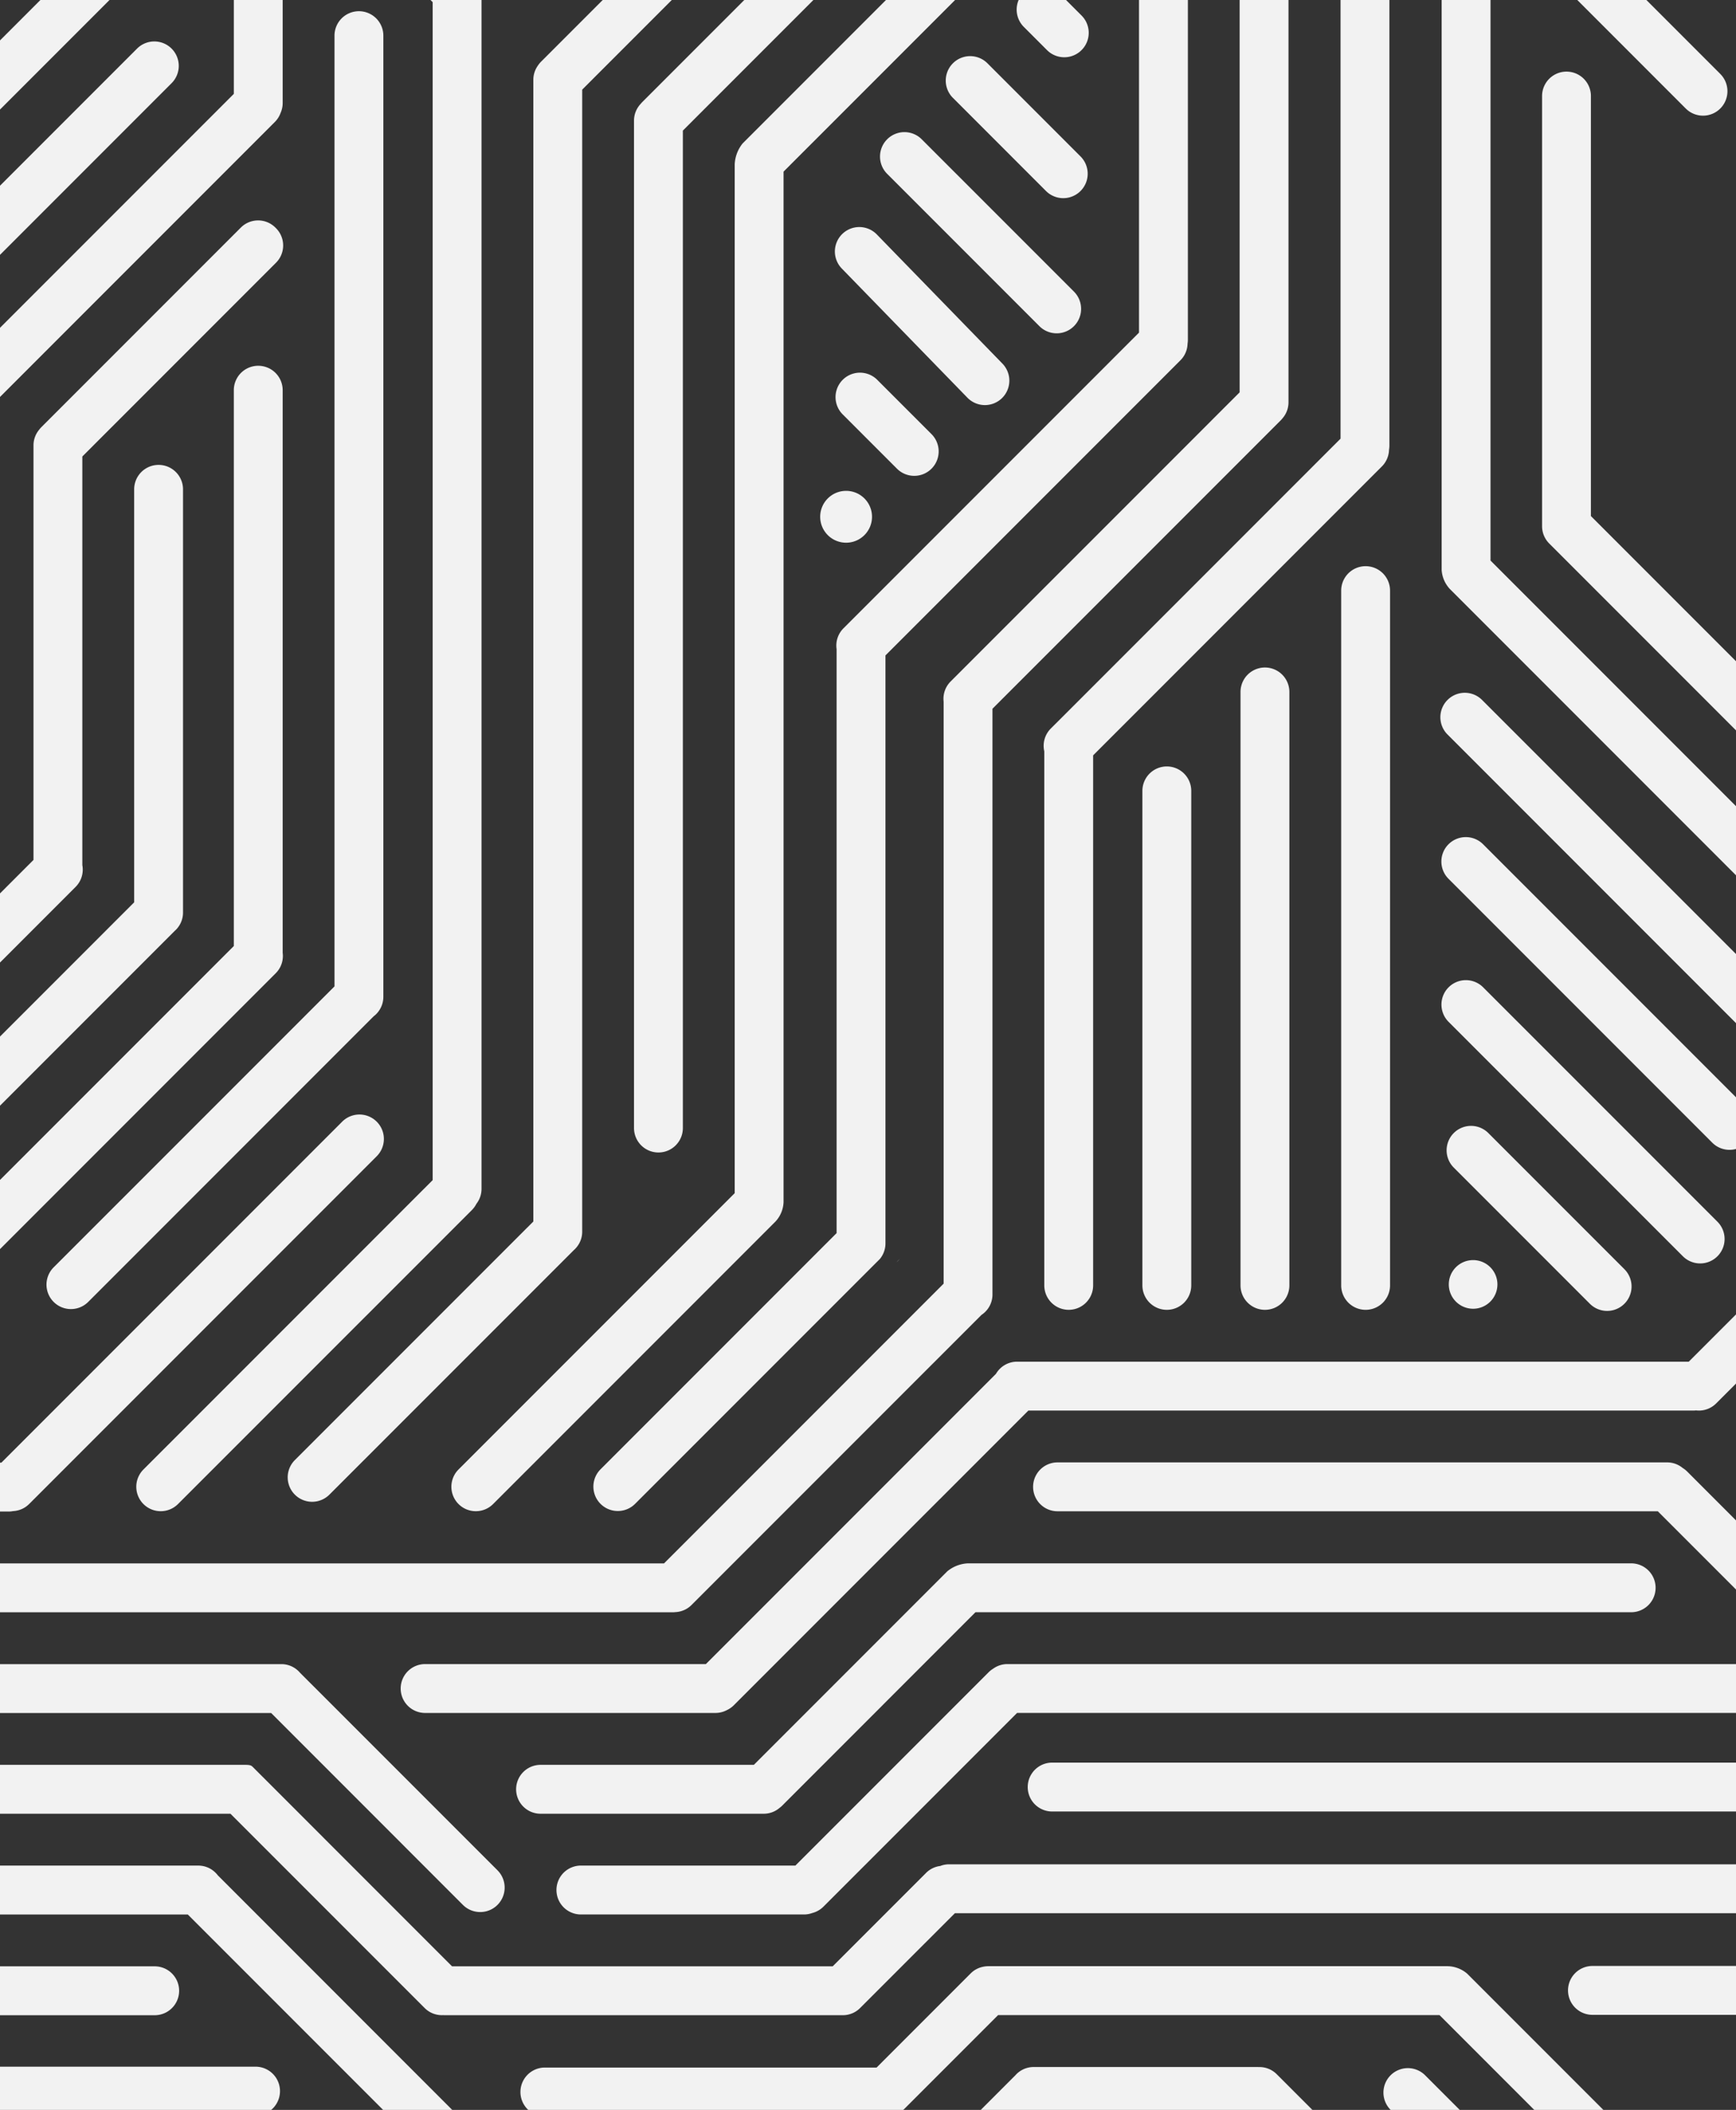 <svg xmlns="http://www.w3.org/2000/svg" xmlns:xlink="http://www.w3.org/1999/xlink" width="312" height="379" viewBox="0 0 312 379">
  <rect x="0" y="0" width="312" height="379" fill="#333333" stroke="none"/>
  <defs>
    <clipPath id="clip-path">
      <rect id="Rectangle_186" data-name="Rectangle 186" width="312" height="379" transform="translate(1441.666 1380.282)" fill="#fff" stroke="#707070" stroke-width="1"/>
    </clipPath>
  </defs>
  <g id="Mask_Group_20" data-name="Mask Group 20" transform="translate(1753.666 1759.282) rotate(180)" clip-path="url(#clip-path)">
    <g id="Group_434" data-name="Group 434" transform="translate(1396.278 1356.406)">
      <path id="Path_1179" data-name="Path 1179" d="M71.627,48.362a4.374,4.374,0,0,1-3.121,1.3H4.39a4.39,4.39,0,0,1,0-8.781H66.742L107.628,0h6.209V6.209L72.051,47.994a4.437,4.437,0,0,1-.424.368" transform="translate(325.194 0.002)" fill="#f2f2f2"/>
      <path id="Path_1180" data-name="Path 1180" d="M48.431,4.391a4.39,4.39,0,0,1-4.39,4.39H4.391A4.39,4.39,0,1,1,4.391,0h39.65A4.391,4.391,0,0,1,48.431,4.391Z" transform="translate(27.147 40.95)" fill="#f2f2f2"/>
      <path id="Path_1181" data-name="Path 1181" d="M36.3,30.093a4.391,4.391,0,0,1-6.209,0L0,0H12.417L36.3,23.884a4.391,4.391,0,0,1,0,6.209" transform="translate(71.166)" fill="#f2f2f2"/>
      <path id="Path_1182" data-name="Path 1182" d="M262.633,4.39a4.39,4.39,0,0,1-4.39,4.39H207.782L155.645,60.917a4.384,4.384,0,0,1-3.791,2.183H31.133L8.781,85.452v24.595l65.745,65.746A4.39,4.39,0,0,1,68.317,182L1.383,115.068a4.357,4.357,0,0,1-.994-1.539A4.366,4.366,0,0,1,0,111.73V84a4.333,4.333,0,0,1,.082-.836,4.368,4.368,0,0,1,1.266-2.693L26.213,55.6a4.378,4.378,0,0,1,3.615-1.253,4.526,4.526,0,0,1,.5-.031h119.5L202.762,1.382a4.38,4.38,0,0,1,1.21-.853A4.376,4.376,0,0,1,206.066,0h52.177a4.39,4.39,0,0,1,4.39,4.39" transform="translate(22.743 95.179)" fill="#f2f2f2"/>
      <path id="Path_1183" data-name="Path 1183" d="M4.43,169.444a4.39,4.39,0,0,1-4.393-4.389V63.992a4.261,4.261,0,0,1,0-1.121,4.361,4.361,0,0,1,1.249-2.543l5.793-5.793L60.329,1.285A4.392,4.392,0,0,1,66.54,7.5L8.819,65.216v99.84a4.387,4.387,0,0,1-4.389,4.389" transform="translate(306.546 167.727)" fill="#f2f2f2"/>
      <path id="Path_1184" data-name="Path 1184" d="M0,.56A3.853,3.853,0,0,1,.267.266C.36.173.46.083.561,0Z" transform="translate(195.707 176.155)" fill="#f2f2f2"/>
      <path id="Path_1185" data-name="Path 1185" d="M7.5,1.285,41.96,35.752h74.91a4.391,4.391,0,1,1,0,8.782H40.124a4.373,4.373,0,0,1-2.854-1.056,3.27,3.27,0,0,1-.251-.229c-.08-.08-.158-.164-.229-.251L1.285,7.5A4.392,4.392,0,0,1,7.5,1.285" transform="translate(266.692 59.416)" fill="#f2f2f2"/>
      <path id="Path_1186" data-name="Path 1186" d="M35.78,1.286a4.39,4.39,0,1,1,6.209,6.209L7.495,41.989A4.39,4.39,0,0,1,1.286,35.78Z" transform="translate(340.441 391.1)" fill="#f2f2f2"/>
      <path id="Path_1187" data-name="Path 1187" d="M36.086,125.362V51.953A4.383,4.383,0,0,1,37.3,48.045L84.055,1.286a4.391,4.391,0,0,1,6.209,0h0a4.391,4.391,0,0,1,0,6.209l-45.4,45.4v74.467a4.371,4.371,0,0,1-1.031,2.825,4.572,4.572,0,0,1-.4.464L7.6,166.481a4.391,4.391,0,0,1-6.209,0l-.109-.109a4.389,4.389,0,0,1,0-6.209Z" transform="translate(306.503 195.516)" fill="#f2f2f2"/>
      <path id="Path_1188" data-name="Path 1188" d="M4.39,306.822h0A4.39,4.39,0,0,1,0,302.431V217.348a4.37,4.37,0,0,1,1.068-2.865,4.357,4.357,0,0,1,.334-.378l51.8-51.8V57.085a4.381,4.381,0,0,1,1.979-3.668L107.293,1.306a4.367,4.367,0,0,1,2.9-1.275,4.208,4.208,0,0,1,.5-.031H257.748a4.39,4.39,0,0,1,0,8.781H112.233L61.981,59.033V163.581a4.391,4.391,0,0,1-1.255,3.617l-3.977,3.977L8.78,219.142v83.289a4.39,4.39,0,0,1-4.39,4.391" transform="translate(125.815 113.262)" fill="#f2f2f2"/>
      <path id="Path_1189" data-name="Path 1189" d="M8.781,91.819v53.314a4.39,4.39,0,1,1-8.781,0V69.116A4.379,4.379,0,0,1,1.107,66.2c.058-.065.117-.13.179-.192s.131-.127.2-.186L66.026,1.285A4.391,4.391,0,0,1,72.234,7.5L8.78,70.95V91.819" transform="translate(324.495 169.843)" fill="#f2f2f2"/>
      <path id="Path_1190" data-name="Path 1190" d="M4.391,233.134h0A4.391,4.391,0,0,1,0,228.744V56.093a4.381,4.381,0,0,1,.9-2.66,4.181,4.181,0,0,1,.833-.833L53.046,1.285A4.391,4.391,0,0,1,59.254,7.5L8.782,57.964v170.78a4.39,4.39,0,0,1-4.39,4.39" transform="translate(288.49 167.727)" fill="#f2f2f2"/>
      <path id="Path_1191" data-name="Path 1191" d="M37.618,98.128a5.363,5.363,0,0,1,1.459-3.383L70.25,63.573V23.318L54.426,7.495a4.39,4.39,0,1,1,6.209-6.209L77.744,18.4a4.374,4.374,0,0,1,1.285,3.111V65.4c0,.052-.006.1-.008.155,0,.088,0,.178-.013.265-.012.122-.031.241-.052.36,0,.018,0,.037-.009.054a4.381,4.381,0,0,1-1.3,2.359L46.4,99.841V123.7a4.375,4.375,0,0,1-1.317,3.133c-.025.026-.046.053-.072.078L12.418,159.5H0l37.618-37.617Z" transform="translate(355.335 279.528)" fill="#f2f2f2"/>
      <path id="Path_1192" data-name="Path 1192" d="M131.322,58.981a4.389,4.389,0,1,1,0,8.779H69.509a4.359,4.359,0,0,1-3.1-1.286A3.942,3.942,0,0,1,65.994,66l-.01-.01L0,0H12.419L71.4,58.981Z" transform="translate(252.239)" fill="#f2f2f2"/>
      <path id="Path_1193" data-name="Path 1193" d="M1.286,63.824,63.754,1.356A4.365,4.365,0,0,1,66.632.081,4.386,4.386,0,0,1,67.466,0h27.7a4.39,4.39,0,1,1,0,8.781H68.748L7.495,70.033a4.39,4.39,0,0,1-6.209-6.209" transform="translate(288.396 131.357)" fill="#f2f2f2"/>
      <path id="Path_1194" data-name="Path 1194" d="M1.335,206.739,54.35,153.723V48.107a4.377,4.377,0,0,1,1-2.791l.015-.018.56-.56.019-.015L99.384,1.286a4.39,4.39,0,0,1,6.208,6.208L63.132,49.954v104.9a4.377,4.377,0,0,1-1.234,3.74L8.781,211.711v87.46l8.444,8.443H4.806l-3.375-3.375A4.374,4.374,0,0,1,0,301V210.383a4.458,4.458,0,0,1,.054-.657,4.37,4.37,0,0,1,1.281-2.986" transform="translate(143.9 131.418)" fill="#f2f2f2"/>
      <path id="Path_1195" data-name="Path 1195" d="M55.787,30.76a4.364,4.364,0,0,1-2.626.878H4.391a4.39,4.39,0,1,1,0-8.781H51.375L74.233,0H86.651L56.389,30.262a4.423,4.423,0,0,1-.6.5" transform="translate(307.067 0.002)" fill="#f2f2f2"/>
      <path id="Path_1196" data-name="Path 1196" d="M132.653,40.906l16.812-16.812A4.874,4.874,0,0,1,152.7,22.7h61.41a4.39,4.39,0,0,1,0,8.781H154.493L137.586,48.39a4.364,4.364,0,0,1-2.136,1.174,4.411,4.411,0,0,1-1.012.122h-82.6a5.555,5.555,0,0,1-3.472-1.325L0,0H12.417L53.323,40.906Z" transform="translate(45.352 0.002)" fill="#f2f2f2"/>
      <path id="Path_1197" data-name="Path 1197" d="M143.707,13.479H93.863L77.246,30.1a4.376,4.376,0,0,1-3.279,1.477H33.687c-.054,0-.107-.007-.161-.009a4.372,4.372,0,0,1-3.241-1.279L0,0H12.417L35.21,22.793H72.132L88.94,5.984A4.376,4.376,0,0,1,92.117,4.7c.023,0,.045,0,.07,0h51.521a4.39,4.39,0,0,1,0,8.781" transform="translate(97.65 0.002)" fill="#f2f2f2"/>
      <path id="Path_1198" data-name="Path 1198" d="M7.495,1.286,24.225,18.017a4.39,4.39,0,1,1-6.209,6.209L1.286,7.495A4.39,4.39,0,0,1,7.495,1.286" transform="translate(161.904 367.28)" fill="#f2f2f2"/>
      <path id="Path_1199" data-name="Path 1199" d="M7.537,1.329l22.574,23.2a4.39,4.39,0,0,1-6.293,6.123L1.244,7.452A4.39,4.39,0,1,1,7.537,1.329" transform="translate(175.985 330.11)" fill="#f2f2f2"/>
      <path id="Path_1200" data-name="Path 1200" d="M7.495,1.286l27.36,27.36a4.39,4.39,0,1,1-6.209,6.209L1.286,7.495A4.39,4.39,0,0,1,7.495,1.286" transform="translate(163.088 343.001)" fill="#f2f2f2"/>
      <path id="Path_1201" data-name="Path 1201" d="M.008,272.616V57.9a4.366,4.366,0,0,1,.925-2.689,4.354,4.354,0,0,1,.8-1.105L54.559,1.286a4.39,4.39,0,1,1,6.209,6.209L8.789,59.473v211.6l24.386,24.385a4.391,4.391,0,0,1-6.21,6.21L1.281,275.986a4.374,4.374,0,0,1-1.273-3.371" transform="translate(270.839 131.418)" fill="#f2f2f2"/>
      <path id="Path_1202" data-name="Path 1202" d="M1.286,1.286a4.391,4.391,0,0,1,6.209,0L36.5,30.3H24.087l-22.8-22.8a4.391,4.391,0,0,1,0-6.209" transform="translate(253.826 408.736)" fill="#f2f2f2"/>
      <path id="Path_1203" data-name="Path 1203" d="M.869,257.408A4.368,4.368,0,0,1,0,254.792V155.234a4.382,4.382,0,0,1,.069-.753A4.373,4.373,0,0,1,1.349,151.5L53.244,99.6V4.39a4.389,4.389,0,1,1,8.779,0v95.932a4.387,4.387,0,0,1-1.175,4.1l-4,3.995L8.781,156.485v96.721l18.232,18.231H14.6L1.675,258.518a4.44,4.44,0,0,1-.805-1.11" transform="translate(107.681 167.593)" fill="#f2f2f2"/>
      <path id="Path_1204" data-name="Path 1204" d="M1.286,1.286a4.391,4.391,0,0,1,6.209,0L36.443,30.235H24.025L1.286,7.5a4.392,4.392,0,0,1,0-6.21" transform="translate(47.14 408.797)" fill="#f2f2f2"/>
      <path id="Path_1205" data-name="Path 1205" d="M1.286,1.286h0a4.391,4.391,0,0,1,6.209,0L63.142,56.933H50.724L1.286,7.495a4.391,4.391,0,0,1,0-6.209" transform="translate(46.926 382.098)" fill="#f2f2f2"/>
      <path id="Path_1206" data-name="Path 1206" d="M4.39,0A4.39,4.39,0,0,1,8.78,4.39v124.8a4.39,4.39,0,1,1-8.78,0V4.39A4.39,4.39,0,0,1,4.39,0" transform="translate(107.564 167.593)" fill="#f2f2f2"/>
      <path id="Path_1207" data-name="Path 1207" d="M12.292,18.741a4.362,4.362,0,0,1,1.853-.414H185.767L202.809,1.286A4.374,4.374,0,0,1,205.929,0h71.564c.076,0,.15.008.226.012a4.372,4.372,0,0,1,3.349,1.276l34.9,34.9h67.594a4.391,4.391,0,1,1,0,8.782h-70.01c-.5,0-1.164.015-1.443-.245l-.006,0c-.075-.065-.142-.127-.214-.2l-2.472-2.471-7.685-7.685-6.585-6.586-19-19H207.732L190.955,25.558a4.364,4.364,0,0,1-2.548,1.246,4.368,4.368,0,0,1-1.6.3h-171L0,42.921V30.5L10.775,19.729a4.366,4.366,0,0,1,1.517-.987" transform="translate(0 40.887)" fill="#f2f2f2"/>
      <path id="Path_1208" data-name="Path 1208" d="M21.1.091A4.375,4.375,0,0,1,21.992,0h146.3a4.39,4.39,0,0,1,0,8.781H23.394L0,32.174V19.757l18.4-18.4A4.368,4.368,0,0,1,21.1.091" transform="translate(0 77.478)" fill="#f2f2f2"/>
      <path id="Path_1209" data-name="Path 1209" d="M30.075,36.2H174.6L209.4,1.4a4.368,4.368,0,0,1,2.01-1.142A4.379,4.379,0,0,1,212.874,0h40.114a4.39,4.39,0,0,1,0,8.781h-38.55L179.7,43.518a4.429,4.429,0,0,1-.8.626,4.367,4.367,0,0,1-2.566.833H31.537L0,76.516V64.1l26.629-26.63a4.378,4.378,0,0,1,3.446-1.27" transform="translate(0 58.982)" fill="#f2f2f2"/>
      <path id="Path_1210" data-name="Path 1210" d="M4.39,36.2h117.84L156.993,1.433a4.4,4.4,0,0,1,.472-.4A4.369,4.369,0,0,1,160.287,0H200.4a4.39,4.39,0,1,1,0,8.781H162.063L127.29,43.553a6.269,6.269,0,0,1-3.7,1.424H4.39a4.39,4.39,0,0,1,0-8.781" transform="translate(59.838 77.076)" fill="#f2f2f2"/>
      <path id="Path_1211" data-name="Path 1211" d="M31.952,31.952a4.391,4.391,0,0,1-6.209,0L1.286,7.495A4.39,4.39,0,0,1,7.495,1.286L31.952,25.743a4.391,4.391,0,0,1,0,6.209" transform="translate(64.159 167.397)" fill="#f2f2f2"/>
      <path id="Path_1212" data-name="Path 1212" d="M49.6,49.6a4.389,4.389,0,0,1-6.208,0L1.286,7.495A4.39,4.39,0,0,1,7.495,1.286L49.6,43.393a4.389,4.389,0,0,1,0,6.209" transform="translate(47.439 175.926)" fill="#f2f2f2"/>
      <path id="Path_1213" data-name="Path 1213" d="M78.952,77.395A4.385,4.385,0,0,1,80.241,80.5v77.272a4.389,4.389,0,1,1-8.779,0V82.323L0,10.861V0A4.368,4.368,0,0,1,2.829,1.271Z" transform="translate(0 227.85)" fill="#f2f2f2"/>
      <path id="Path_1214" data-name="Path 1214" d="M0,33.161a4.358,4.358,0,0,1,.45-1.926,4.371,4.371,0,0,1,.969-1.467L29.9,1.286A4.39,4.39,0,0,1,36.11,7.495L8.781,34.824v40.75l83.377,83.377a5.5,5.5,0,0,1,1.481,3.419V265.554a4.39,4.39,0,0,1-8.781,0V164.069L1.282,80.492A4.374,4.374,0,0,1,.008,77.132c0-.051-.008-.1-.008-.155Z" transform="translate(4.649 138.116)" fill="#f2f2f2"/>
      <path id="Path_1215" data-name="Path 1215" d="M1.286,1.286a4.391,4.391,0,0,1,6.209,0L24.341,18.133H132.225a4.39,4.39,0,1,1,0,8.78H22.668a4.367,4.367,0,0,1-2.793-1,4.395,4.395,0,0,1-.805-.631L1.286,7.495A4.391,4.391,0,0,1,1.286,1.286Z" transform="translate(35.101 113.273)" fill="#f2f2f2"/>
      <path id="Path_1216" data-name="Path 1216" d="M4.39,0A4.391,4.391,0,0,1,8.781,4.39V93.217a4.39,4.39,0,0,1-8.781,0V4.39A4.39,4.39,0,0,1,4.39,0" transform="translate(143.291 167.593)" fill="#f2f2f2"/>
      <path id="Path_1217" data-name="Path 1217" d="M4.389,0a4.39,4.39,0,0,1,4.39,4.39v106.6a4.389,4.389,0,1,1-8.779,0V4.39A4.39,4.39,0,0,1,4.389,0" transform="translate(125.658 167.593)" fill="#f2f2f2"/>
      <path id="Path_1218" data-name="Path 1218" d="M54.893,54.893a4.391,4.391,0,0,1-6.209,0l-47.4-47.4A4.39,4.39,0,0,1,7.495,1.286l47.4,47.4a4.391,4.391,0,0,1,0,6.209" transform="translate(42.159 196.33)" fill="#f2f2f2"/>
      <path id="Path_1219" data-name="Path 1219" d="M40.666,253.668V48.523a4.376,4.376,0,0,1,1.081-2.885c.065-.074.134-.148.2-.22s.139-.133.211-.195L86.1,1.287A4.39,4.39,0,1,1,92.306,7.5L49.447,50.353V255.438a4.37,4.37,0,0,1-.785,2.5,4.449,4.449,0,0,1-.6.748L7.494,299.257a4.39,4.39,0,1,1-6.209-6.209Z" transform="translate(212.087 133.107)" fill="#f2f2f2"/>
      <path id="Path_1220" data-name="Path 1220" d="M48.022,183.564V4.392a4.39,4.39,0,1,1,8.781,0V185.359a4.372,4.372,0,0,1-1.194,3,4.531,4.531,0,0,1-.3.338L7.494,236.509A4.39,4.39,0,0,1,1.286,230.3Z" transform="translate(186.638 195.854)" fill="#f2f2f2"/>
      <path id="Path_1221" data-name="Path 1221" d="M53.01,240.63V55.507a5.436,5.436,0,0,1,1.417-3.435L105.212,1.286A4.39,4.39,0,0,1,111.421,7.5l-49.63,49.63V241.938a6.473,6.473,0,0,1-1.416,3.744l-52.88,52.88a4.39,4.39,0,1,1-6.209-6.209Z" transform="translate(163.555 131.418)" fill="#f2f2f2"/>
      <path id="Path_1222" data-name="Path 1222" d="M7.949,1.364a4.657,4.657,0,1,1-6.585,0,4.656,4.656,0,0,1,6.585,0" transform="translate(200.667 305.39)" fill="#f2f2f2"/>
      <path id="Path_1223" data-name="Path 1223" d="M4.368,8.738A4.369,4.369,0,1,1,8.736,4.37,4.368,4.368,0,0,1,4.368,8.738" transform="translate(88.269 167.787)" fill="#f2f2f2"/>
      <path id="Path_1224" data-name="Path 1224" d="M7.494,1.286l4.2,4.2a4.39,4.39,0,0,1-6.209,6.209l-4.2-4.2a4.391,4.391,0,0,1,6.209-6.21" transform="translate(161.69 392.559)" fill="#f2f2f2"/>
      <path id="Path_1225" data-name="Path 1225" d="M1.286,52.015a4.391,4.391,0,0,1,0-6.209l44.52-44.52a4.39,4.39,0,0,1,6.209,6.209L7.495,52.015a4.391,4.391,0,0,1-6.209,0" transform="translate(325.261 342.13)" fill="#f2f2f2"/>
      <path id="Path_1226" data-name="Path 1226" d="M56.293,1.286A4.39,4.39,0,1,1,62.5,7.495L7.495,62.5a4.39,4.39,0,0,1-6.209-6.209Z" transform="translate(328.019 354.987)" fill="#f2f2f2"/>
      <path id="Path_1227" data-name="Path 1227" d="M1.4,114.457,53.83,62.026v-21.9a4.379,4.379,0,0,1,1.261-3.556L90.375,1.286a4.391,4.391,0,0,1,6.21,6.209L62.61,41.469V63.791a4.445,4.445,0,0,1-.091.892,4.375,4.375,0,0,1-1.208,2.279L8.781,119.492v29.023a4.39,4.39,0,1,1-8.781,0V117.848a4.371,4.371,0,0,1,.377-1.773A4.362,4.362,0,0,1,1.4,114.457" transform="translate(306.583 266.519)" fill="#f2f2f2"/>
      <path id="Path_1228" data-name="Path 1228" d="M7.494,1.285l9.784,9.784a4.391,4.391,0,0,1-6.209,6.21L1.286,7.494A4.39,4.39,0,0,1,7.494,1.285" transform="translate(188.688 317.4)" fill="#f2f2f2"/>
    </g>
  </g>
</svg>
